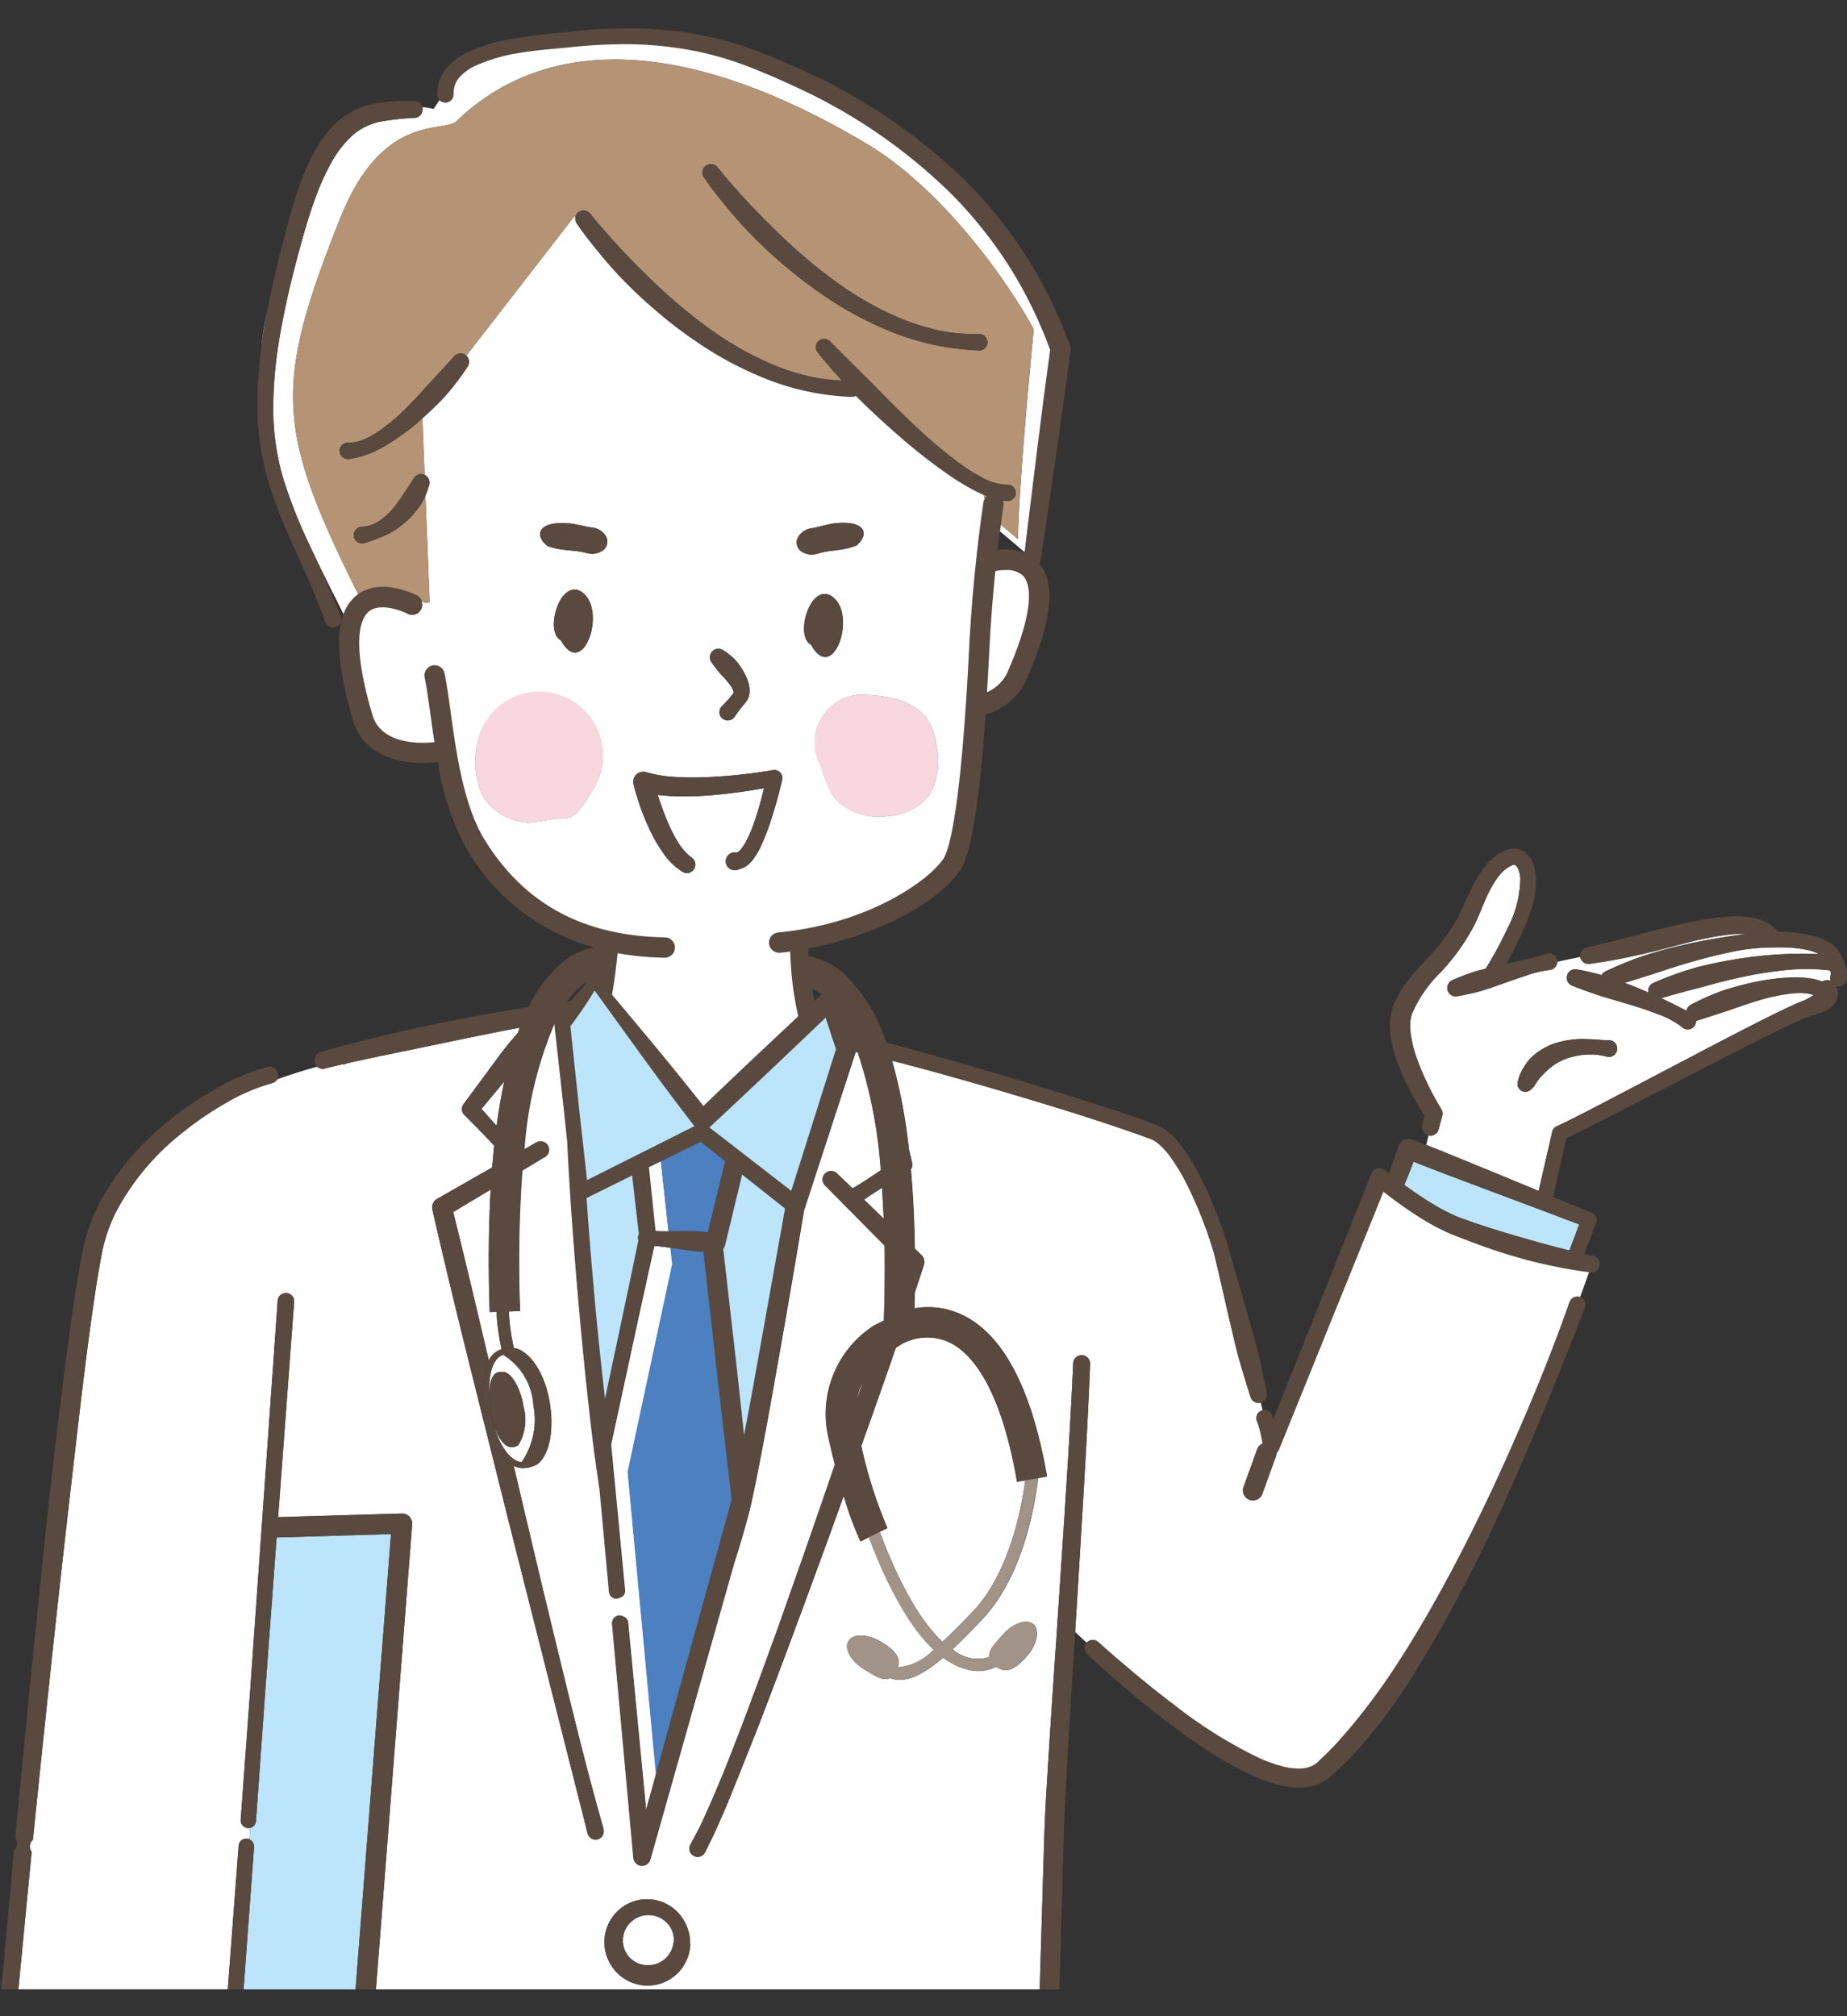 <svg xmlns="http://www.w3.org/2000/svg" xmlns:xlink="http://www.w3.org/1999/xlink" width="131" height="143" viewBox="0 0 131 143">
  <rect x="0" y="0" width="131" height="143" fill="#333333" stroke="none"/>
  <defs>
    <clipPath id="clip-path">
      <rect id="長方形_1243" data-name="長方形 1243" width="130.909" height="139.114" fill="none"/>
    </clipPath>
    <clipPath id="clip-path-3">
      <rect id="長方形_1240" data-name="長方形 1240" width="9.03" height="9.273" fill="none"/>
    </clipPath>
    <clipPath id="clip-path-4">
      <rect id="長方形_1241" data-name="長方形 1241" width="8.699" height="8.626" fill="none"/>
    </clipPath>
  </defs>
  <g id="img_doctor_1" transform="translate(0.092 2)">
    <rect id="長方形_1283" data-name="長方形 1283" width="131" height="143" transform="translate(-0.092 -2)" fill="none"/>
    <g id="グループ_555" data-name="グループ 555" transform="translate(0 0)" clip-path="url(#clip-path)">
      <g id="グループ_554" data-name="グループ 554">
        <g id="グループ_553" data-name="グループ 553" clip-path="url(#clip-path)">
          <path id="パス_3632" data-name="パス 3632" d="M18.042,212.076a30.861,30.861,0,0,0-3.292.3,32.932,32.932,0,0,0-3.234.646A23.308,23.308,0,0,0,8.4,214.142a.6.6,0,0,0-.342.667c-.311-.136-.623-.268-.936-.393-.245-.1-.492-.194-.739-.289.636-.2,1.277-.4,1.912-.594.941-.317,1.884-.629,2.838-.9s1.915-.518,2.885-.715a14.105,14.105,0,0,1,2.931-.3h.01a.559.559,0,0,0,.1-.008c.349-.01.72,0,1.076.02a7.64,7.64,0,0,1,1.171.162,3.881,3.881,0,0,1,.867.292c-.714-.022-1.426-.037-2.137-.007" transform="translate(108.761 -146.412)" fill="#fff"/>
          <path id="パス_3633" data-name="パス 3633" d="M20.366,199.641l.01,0c.556-.081,1.13-.166,1.7-.275s1.136-.219,1.7-.347c1.126-.24,2.225-.546,3.318-.828a22.09,22.09,0,0,1,3.252-.637,5.877,5.877,0,0,1,1.133-.014c-.391.045-.782.092-1.171.15-1.013.154-2.023.332-3.02.557s-1.987.483-2.961.787a26.484,26.484,0,0,0-2.848,1.154.6.6,0,0,0-.268.256c-.579-.157-1.16-.3-1.758-.4a.6.6,0,0,0-.322,1.152l.007,0c.655.255,1.326.5,1.995.721l2.031.6c.675.2,1.343.424,1.993.675a6.091,6.091,0,0,1,1.782.954.586.586,0,0,0,.972-.464.622.622,0,0,0,.1-.023l.016-.005,2.24-.727c.739-.262,1.48-.519,2.227-.735a12.559,12.559,0,0,1,2.252-.457,4.435,4.435,0,0,1,1.09.013,2.481,2.481,0,0,1,.431.107,4.771,4.771,0,0,1-.49.29l-.142.072-.171.069-.346.139c-.864.384-1.68.792-2.5,1.2-1.638.827-3.26,1.675-4.88,2.525L22.879,208.7c-1.617.839-3.243,1.715-4.86,2.478l-.007,0a.544.544,0,0,0-.3.368q-.48,2.105-.968,4.209l-2.606-1.078-3.189-1.309q-1.082-.447-2.173-.872l.16-.665.015,0a.6.6,0,0,0,.7-.43l.262-.978a.586.586,0,0,0-.063-.452l-.022-.037a19.782,19.782,0,0,1-1.657-3.4,8.691,8.691,0,0,1-.474-1.756,2.973,2.973,0,0,1-.05-.427l-.018-.211c0-.069.006-.133.007-.2a1.626,1.626,0,0,1,.038-.384,1.852,1.852,0,0,1,.094-.37,9.27,9.27,0,0,1,2.066-2.973,14.976,14.976,0,0,0,2.366-3.338c.156-.305.291-.64.421-.942s.244-.594.374-.881a8.138,8.138,0,0,1,.892-1.585,2.809,2.809,0,0,1,.575-.571,2.053,2.053,0,0,1,.336-.2.619.619,0,0,1,.213-.071.2.2,0,0,1,.106.038.6.6,0,0,1,.148.2,2.039,2.039,0,0,1,.182.73,7.72,7.72,0,0,1-.895,3.513A26.822,26.822,0,0,1,12.991,200c-.245.061-.49.123-.733.191a16.809,16.809,0,0,0-1.6.611A.6.6,0,0,0,11,201.95h0c.563-.1,1.12-.224,1.669-.37.189-.059.376-.123.564-.186a.589.589,0,0,0,.236-.078c.272-.094.543-.19.814-.285.537-.187,1.073-.378,1.612-.552a7.236,7.236,0,0,1,1.62-.385h.006a.588.588,0,0,0,.545-.583q.757-.168,1.629-.344c0,.006,0,.012,0,.018a.6.6,0,0,0,.667.457M18,205.261a4.549,4.549,0,0,0-1.725.99c-.061.059-.121.119-.179.181l-.157.2a3.949,3.949,0,0,0-.284.421,3.779,3.779,0,0,0-.225.457,2.266,2.266,0,0,0-.09.243c-.013.042-.026.082-.038.129l-.038.151a.56.56,0,0,0,.933.54l.218-.211c.015-.015.046-.079.076-.122s.058-.1.093-.147c.063-.1.136-.194.207-.287a4.45,4.45,0,0,1,.487-.512,4.063,4.063,0,0,1,1.177-.812l.348-.139c.119-.042.245-.067.367-.1a5.17,5.17,0,0,1,.768-.137c.263-.026.532-.017.8-.017a5.99,5.99,0,0,1,.8.138l.039.011a.593.593,0,0,0,.309-1.145.6.6,0,0,0-.167-.021,7.629,7.629,0,0,1-.911-.053c-.307,0-.612-.026-.922-.03a6.589,6.589,0,0,0-1.884.277" transform="translate(92.289 -133.286)" fill="#fff"/>
          <path id="パス_3634" data-name="パス 3634" d="M12.957,217.2a14.861,14.861,0,0,0-2.5.309,20.705,20.705,0,0,0-2.389.632,17.292,17.292,0,0,0-2.255,1,.6.6,0,0,0-.306.429c-.559-.3-1.094-.564-1.64-.822-.053-.025-.106-.048-.159-.072.954-.289,1.948-.552,2.926-.8,1.019-.286,2.044-.551,3.08-.761a26.818,26.818,0,0,1,3.131-.462,13.585,13.585,0,0,1,2.843.051.858.858,0,0,1,.03.095.6.6,0,0,1,0,.279.579.579,0,0,0,.024.38.6.6,0,0,0-.608.038,4.261,4.261,0,0,0-.872-.222,7.508,7.508,0,0,0-1.312-.069" transform="translate(114.017 -149.866)" fill="#fff"/>
          <path id="パス_3635" data-name="パス 3635" d="M58.448,232.753a7.643,7.643,0,0,0,.911.053.62.62,0,0,1,.168.021.593.593,0,0,1-.31,1.145l-.04-.011a5.969,5.969,0,0,0-.8-.138c-.266,0-.536-.009-.8.017a5.157,5.157,0,0,0-.767.137c-.123.036-.249.061-.368.1l-.348.139a4.067,4.067,0,0,0-1.177.812,4.506,4.506,0,0,0-.487.512c-.071.094-.144.189-.206.287-.035.049-.064.1-.093.147s-.061.108-.076.122l-.218.211a.56.56,0,0,1-.933-.54l.038-.151c.011-.047.025-.087.038-.129a2.267,2.267,0,0,1,.09-.243,3.736,3.736,0,0,1,.225-.457,3.989,3.989,0,0,1,.284-.421l.157-.2c.058-.062.118-.122.179-.181a4.552,4.552,0,0,1,1.726-.99,6.586,6.586,0,0,1,1.883-.277c.31,0,.615.025.922.03" transform="translate(54.649 -161.024)" fill="#59493e"/>
          <path id="パス_3636" data-name="パス 3636" d="M78.029,197.5h-.006a7.254,7.254,0,0,0-1.62.385c-.539.174-1.075.365-1.611.552-.271.1-.543.192-.815.285a.585.585,0,0,1-.236.078c-.188.063-.375.127-.564.186-.549.147-1.105.274-1.668.37h0a.6.6,0,0,1-.346-1.145,16.8,16.8,0,0,1,1.6-.611c.243-.068.488-.131.733-.192a26.869,26.869,0,0,0,1.566-2.892,7.726,7.726,0,0,0,.895-3.513,2.045,2.045,0,0,0-.182-.73.607.607,0,0,0-.148-.2.2.2,0,0,0-.106-.038.62.62,0,0,0-.213.071,2.07,2.07,0,0,0-.336.2,2.811,2.811,0,0,0-.575.571,8.135,8.135,0,0,0-.892,1.585c-.13.288-.254.584-.374.882s-.265.636-.421.942a14.983,14.983,0,0,1-2.366,3.338,9.279,9.279,0,0,0-2.066,2.973,1.872,1.872,0,0,0-.094.37,1.626,1.626,0,0,0-.038.384c0,.067-.01.132-.007.2l.018.211a2.966,2.966,0,0,0,.051.427,8.71,8.71,0,0,0,.475,1.757,19.824,19.824,0,0,0,1.657,3.4l.022.037a.582.582,0,0,1,.063.452l-.262.978a.6.6,0,0,1-.7.43l-.015,0a.6.6,0,0,1-.446-.706l.154-.721c-.326-.5-.617-1-.9-1.527a17.266,17.266,0,0,1-.867-1.847,10.063,10.063,0,0,1-.595-2.02,3.979,3.979,0,0,1-.067-.548l-.022-.279c0-.095,0-.194.007-.291a2.853,2.853,0,0,1,.059-.591,3.347,3.347,0,0,1,.148-.581,6.563,6.563,0,0,1,1.076-1.9c.433-.554.894-1.04,1.332-1.52a13.937,13.937,0,0,0,2.237-3.008c.148-.275.264-.547.4-.844s.269-.613.416-.919a9.251,9.251,0,0,1,1.082-1.805,3.986,3.986,0,0,1,.837-.786,3.25,3.25,0,0,1,.513-.292,2.063,2.063,0,0,1,.327-.121,1.623,1.623,0,0,1,.4-.051,1.359,1.359,0,0,1,.8.3,1.727,1.727,0,0,1,.445.577,3.128,3.128,0,0,1,.282,1.167,6.43,6.43,0,0,1-.289,2.129,14.79,14.79,0,0,1-.74,1.9c-.327.718-.681,1.412-1.051,2.1l1.116-.253a16.226,16.226,0,0,0,1.692-.454.605.605,0,0,1,.148-.03.589.589,0,0,1,.63.546c0,.016,0,.031,0,.047a.588.588,0,0,1-.545.583" transform="translate(31.782 -130.698)" fill="#59493e"/>
          <path id="パス_3637" data-name="パス 3637" d="M67.228,265.506c-.322-.106-.644-.213-.963-.328s-.648-.223-.932-.348a14.171,14.171,0,0,1-1.739-.914c-.655-.4-1.3-.84-1.925-1.3l.133-.331.526-1.318q1.272.512,2.555.992l3.226,1.216,3.229,1.208,2.726,1.031c-.183.5-.365,1-.558,1.5-.044.117-.091.234-.136.351-.751-.182-1.5-.382-2.246-.591-1.3-.368-2.607-.742-3.9-1.166" transform="translate(37.846 -180.566)" fill="#bce4fa"/>
          <path id="パス_3638" data-name="パス 3638" d="M20.552,228.9a39.538,39.538,0,0,1-3.98-1.25c-.327-.119-.653-.238-.976-.366s-.643-.246-.989-.394a15.325,15.325,0,0,1-1.9-1.011,29.277,29.277,0,0,1-2.73-1.927L2.568,242.229l-.013.032a.581.581,0,0,1-.161.22.718.718,0,0,1-.04.229L1.4,245.356a.72.72,0,0,1-.677.475.712.712,0,0,1-.245-.043.719.719,0,0,1-.432-.921L1,242.221a.716.716,0,0,1,.388-.413c-.039-.21-.079-.42-.128-.627a5.36,5.36,0,0,0-.275-.946l0,0a.6.6,0,0,1-.04-.167.59.59,0,0,1,.447-.626.575.575,0,0,1,.087-.017.591.591,0,0,1,.643.534c.005.056.018.11.026.166l6.971-17.44a.649.649,0,0,1,.1-.169.638.638,0,0,1,.9-.087l.009.008c.081.067.165.131.247.2l.692-1.978.005-.014a.694.694,0,0,1,.893-.406l.025.01c.345.129.688.265,1.031.4q1.09.426,2.173.872l3.189,1.309,2.606,1.078q.488-2.1.968-4.209a.544.544,0,0,1,.3-.368l.007,0c1.617-.764,3.243-1.639,4.859-2.478l4.858-2.547c1.621-.85,3.241-1.7,4.88-2.525.822-.413,1.638-.821,2.5-1.2l.345-.139.171-.069.142-.071a4.735,4.735,0,0,0,.49-.29,2.466,2.466,0,0,0-.431-.107,4.435,4.435,0,0,0-1.09-.013,12.57,12.57,0,0,0-2.252.457c-.747.216-1.488.473-2.227.735l-2.24.727-.016.005a.612.612,0,0,1-.1.023.586.586,0,0,1-.972.464,6.092,6.092,0,0,0-1.782-.954c-.65-.251-1.318-.471-1.993-.675l-2.031-.6c-.668-.225-1.339-.466-1.995-.721l-.007,0a.6.6,0,0,1,.321-1.152c.6.1,1.18.245,1.759.4a.594.594,0,0,1,.268-.255,26.464,26.464,0,0,1,2.847-1.155c.975-.3,1.967-.555,2.962-.787s2.007-.4,3.02-.557c.389-.058.78-.105,1.171-.15a5.87,5.87,0,0,0-1.133.014,22.134,22.134,0,0,0-3.252.637c-1.093.283-2.192.588-3.318.828-.561.128-1.128.241-1.7.347s-1.146.194-1.7.275l-.01,0a.6.6,0,0,1-.666-.457c0-.007,0-.013,0-.019a.6.6,0,0,1,.449-.7l1.657-.386c.546-.134,1.091-.28,1.639-.424,1.092-.3,2.2-.581,3.327-.828a22.387,22.387,0,0,1,3.484-.558,6.387,6.387,0,0,1,1.889.136,3.08,3.08,0,0,1,.966.405,2.6,2.6,0,0,1,.589.525c.342.006.674.023,1.013.057a10.607,10.607,0,0,1,1.322.213,4.519,4.519,0,0,1,1.333.519,2.2,2.2,0,0,1,.624.546,1.681,1.681,0,0,1,.258.5.584.584,0,0,1,.166.417h0a2.675,2.675,0,0,1,.125.331,1.771,1.771,0,0,1,.063.79l-.005.035a.562.562,0,0,1-.014.066.587.587,0,0,1-.724.405c-.017,0-.033-.013-.049-.019a.868.868,0,0,1,.089.172,1.08,1.08,0,0,1,.067.431,1.271,1.271,0,0,1-.253.683,1.864,1.864,0,0,1-.777.555,4.512,4.512,0,0,1-.74.244l-.181.043c-.052.018-.1.038-.148.057l-.291.115c-.81.353-1.633.755-2.447,1.157-1.632.809-3.257,1.644-4.881,2.481L27.615,217.8c-1.55.8-3.075,1.6-4.669,2.378q-.468,2.073-.928,4.146l2.736,1.12.009,0a.545.545,0,0,1,.3.7c-.252.669-.515,1.333-.757,2.005-.027.072-.052.145-.079.217.2.044.408.09.61.13l.019,0a.6.6,0,0,1-.182,1.182c-.041,0-.079-.012-.119-.016-.675-.077-1.316-.187-1.966-.311-.685-.13-1.365-.282-2.041-.448m19.469-22.1a7.67,7.67,0,0,0-1.171-.162c-.356-.024-.727-.03-1.076-.02a.586.586,0,0,1-.1.008h-.01a14.148,14.148,0,0,0-2.931.3c-.97.2-1.932.438-2.885.715s-1.9.585-2.838.9c-.636.2-1.276.394-1.912.594.247.095.494.189.739.289.314.125.625.258.936.393a.6.6,0,0,1,.343-.667,23.237,23.237,0,0,1,3.113-1.124c1.064-.275,2.146-.479,3.234-.646a30.923,30.923,0,0,1,3.292-.3c.711-.031,1.423-.015,2.137.007a3.875,3.875,0,0,0-.867-.292m1.691,2.207a.579.579,0,0,1-.024-.38.605.605,0,0,0,0-.279.86.86,0,0,0-.03-.095,13.606,13.606,0,0,0-2.843-.051,26.887,26.887,0,0,0-3.131.462c-1.036.21-2.062.474-3.08.76-.978.252-1.973.515-2.927.8.053.024.106.047.159.072.546.258,1.08.523,1.64.822a.6.6,0,0,1,.306-.429,17.293,17.293,0,0,1,2.255-1,20.705,20.705,0,0,1,2.389-.632,14.863,14.863,0,0,1,2.5-.309,7.477,7.477,0,0,1,1.312.069,4.265,4.265,0,0,1,.872.222.6.6,0,0,1,.608-.038M23.3,227.766c.193-.5.375-1,.558-1.5l-2.726-1.031L17.9,224.027l-3.225-1.216q-1.284-.48-2.556-.992l-.525,1.318-.134.331c.627.461,1.271.9,1.925,1.3a14.155,14.155,0,0,0,1.739.914c.284.124.612.235.932.348s.641.222.963.328c1.289.424,2.593.8,3.9,1.166.742.21,1.495.409,2.246.592.045-.117.091-.234.136-.351" transform="translate(88.053 -141.42)" fill="#59493e"/>
          <path id="パス_3639" data-name="パス 3639" d="M61.2,316.518c1.768,1.582,3.588,3.106,5.472,4.53a32.7,32.7,0,0,0,5.934,3.7,10.426,10.426,0,0,0,1.579.568,4.338,4.338,0,0,0,1.527.162,1.99,1.99,0,0,0,.636-.171,1.871,1.871,0,0,0,.551-.417c.426-.384.827-.8,1.225-1.22a44.414,44.414,0,0,0,4.255-5.586c1.29-1.976,2.477-4.029,3.6-6.118s2.18-4.219,3.193-6.37c2-4.315,3.862-8.7,5.439-13.195l.007-.02a.584.584,0,0,1,.746-.335l.012,0a.584.584,0,0,1,.331.757c-1.744,4.458-3.5,8.911-5.476,13.275a103.346,103.346,0,0,1-6.679,12.757,37.994,37.994,0,0,1-4.393,5.8c-.431.438-.866.874-1.334,1.281a3.3,3.3,0,0,1-.889.631,3.374,3.374,0,0,1-1.085.287,5.667,5.667,0,0,1-2.013-.215,11.757,11.757,0,0,1-1.781-.656,24.86,24.86,0,0,1-3.2-1.8c-1.017-.665-2-1.373-2.954-2.107-1.914-1.468-3.733-3.039-5.5-4.662a.6.6,0,0,1-.041-.841l0,0a.6.6,0,0,1,.841-.042" transform="translate(16.615 -202.05)" fill="#59493e"/>
          <path id="パス_3640" data-name="パス 3640" d="M60.334,287.822a.621.621,0,0,1,.087-.855q.767-7.523,1.577-15.041c.539-5.012,1.119-10.018,1.7-15.022.3-2.5.6-5,.955-7.486.179-1.241.366-2.485.593-3.7a12.146,12.146,0,0,1,.431-1.75,11.646,11.646,0,0,1,.694-1.648,17.672,17.672,0,0,1,4.676-5.527,22.883,22.883,0,0,1,3.035-2.075,13.7,13.7,0,0,1,3.3-1.421l.022-.006a.6.6,0,0,0,.364-.268c1.067-.384,2.029-.673,2.8-.883a.6.6,0,0,0,.532.129l.026-.007c.442-.109.894-.215,1.349-.319l-.007.054c.089-.041.184-.08.284-.116.791-.178,1.592-.35,2.386-.516l4.057-.84c1.915-.4,3.832-.8,5.752-1.157-.046.119-.091.242-.136.367l-.239.28c-.429.5-.845,1.02-1.234,1.557l-2.36,3.2-.02.027a.577.577,0,0,0,.054.749c.522.527,1.048,1.05,1.559,1.587.191.2.378.4.565.6-.053.5-.1,1.013-.146,1.548l-.372.211-3.537,2.02a.684.684,0,0,0-.328.744l0,.015c.843,3.7,1.74,7.392,2.656,11.077L94.172,264.4l5.59,22.1a.585.585,0,0,0,1.133-.287.14.14,0,0,0,0-.015l0-.007c-1.042-3.639-1.954-7.327-2.852-11.013s-1.787-7.378-2.657-11.073l-.864-3.669a1.456,1.456,0,0,0,.666.17,1.3,1.3,0,0,0,.207-.016,1.986,1.986,0,0,0,.8-.259.208.208,0,0,0,.042-.021c.828-.683,1.161-2.384.847-4.334-.32-1.99-1.318-3.583-2.427-3.873a.179.179,0,0,0-.064-.007h0c-.018,0-.035-.006-.055-.007a14.717,14.717,0,0,1-.359-2.593l.8-.026a89.965,89.965,0,0,1,.161-9.967l1.645-.991a.6.6,0,0,0-.6-1.033l-.9.511a27.621,27.621,0,0,1,2.154-8.963.575.575,0,0,0,0,.134l.664,5.965.241,2.286q.066,1.346.147,2.691c.19,3.17.438,6.334.722,9.5s.608,6.32.993,9.473q.212,1.57.442,3.137l.657,7.166a.558.558,0,0,0,.444.495c.5-.056.7-.31.671-.6v0l-.988-10.334,1.573-7.282q.736-3.406,1.492-6.809c.241.01.481.038.721.07l.439.064.127,1.163-3.159,14.73,2.007,21.434-.711,2.574-1.281-13.323c-.025-.262-.229-.464-.644-.5a.563.563,0,0,0-.48.607l1.512,16.6a.606.606,0,0,0,1.186.111v0l5.955-21.049c.311-.958.6-1.923.867-2.9.3-1.042.507-2.1.718-3.135.417-2.085.8-4.168,1.17-6.252q1.119-6.252,2.16-12.509l.039-.234a.616.616,0,0,0,.041-.1l0-.008,3.616-11.094c0-.013.006-.027.01-.041a.578.578,0,0,0,.153.088,33.971,33.971,0,0,1,1.625,8.335c-.154.1-.307.21-.462.312-.506.338-1.016.671-1.545.974l-1.131-1.088a.6.6,0,0,0-.841.852l2.939,2.978,1.311,1.32c.026,1.617.013,3.373-.051,5.287h.014l0,.013-.7.355a7.457,7.457,0,0,0-3.27,7.862c.16.729.32,1.394.478,2.012q-1.092,3.188-2.2,6.369l-1.843,5.225c-.631,1.735-1.257,3.472-1.907,5.2q-.479,1.3-.979,2.588c-.335.859-.651,1.726-1.014,2.571s-.7,1.7-1.082,2.534c-.191.414-.365.844-.571,1.244l-.627,1.186-.029.055a.584.584,0,0,0,1.033.546l.007-.015.632-1.284c.2-.428.378-.856.568-1.283.383-.853.72-1.716,1.068-2.576l1.03-2.583q.515-1.291,1.006-2.589c1.325-3.457,2.6-6.929,3.876-10.4q.836-2.282,1.655-4.569a24.037,24.037,0,0,0,1.191,3.235l.6-.3c1.006,2.67,2.579,6.079,4.582,7.975a3.924,3.924,0,0,1-2.533,1.25c.242-.751-.33-1.286-1.2-1.81-.947-.57-1.979-.594-2.305-.053s.178,1.442,1.125,2.013c.7.423,1.32.876,1.824.613a1.978,1.978,0,0,0,.284.086c1.026.215,2.17-.412,3.478-1.531.115.084.23.164.347.237a4.671,4.671,0,0,0,1.51.64,2.853,2.853,0,0,0,1.917-.23c.771.564,1.447.071,2.172-.759s.931-1.845.455-2.26-1.451-.078-2.178.755c-.5.572-1.012,1.067-.951,1.567a2.672,2.672,0,0,1-2.469-.439c-.048-.03-.1-.067-.144-.1.653-.609,1.344-1.316,2.082-2.089,2.826-2.961,3.728-7.792,4-10.06l.634-.11c-1.1-6.326-3.17-10.206-6.154-11.532a5.619,5.619,0,0,0-3.246-.4c.01-.372.017-.747.022-1.125.216-.648.432-1.3.644-1.945l0-.014a.686.686,0,0,0-.175-.7l-.47-.454c-.028-1.87-.113-3.767-.277-5.619a.572.572,0,0,0,.091-.454l-.009-.036-.227-.95a38.034,38.034,0,0,0-1.19-6.266l.209.052q1.27.325,2.538.672,2.534.7,5.058,1.439c3.359,1,6.725,2.015,10.005,3.192.2.074.423.151.6.222a1.976,1.976,0,0,1,.436.263,4.985,4.985,0,0,1,.81.855,13.86,13.86,0,0,1,1.307,2.163,29.567,29.567,0,0,1,1.871,4.808c.421,1.684.785,3.417,1.193,5.119.2.855.393,1.71.635,2.554s.5,1.684.767,2.52l0,.009a.6.6,0,0,0,.714.393l.129.517a.59.59,0,0,0-.406.794l0,0a5.333,5.333,0,0,1,.275.946c.049.208.089.417.128.627a.717.717,0,0,0-.389.413l-.957,2.645a.72.72,0,1,0,1.353.49l.957-2.646a.707.707,0,0,0,.039-.229.579.579,0,0,0,.161-.22l.013-.032L156.208,241a29.383,29.383,0,0,0,2.731,1.927,15.409,15.409,0,0,0,1.9,1.011c.346.149.665.268.989.394s.649.247.976.366a39.353,39.353,0,0,0,3.98,1.25c.676.166,1.356.318,2.041.448.65.124,1.291.234,1.966.311-.141.4-.355,1-.634,1.762a.584.584,0,0,0-.746.335l-.008.02c-1.577,4.491-3.443,8.879-5.439,13.195-1.013,2.151-2.067,4.282-3.193,6.37s-2.31,4.142-3.6,6.119a44.432,44.432,0,0,1-4.255,5.586c-.4.42-.8.836-1.225,1.22a1.866,1.866,0,0,1-.551.417,2,2,0,0,1-.637.171,4.349,4.349,0,0,1-1.527-.162,10.459,10.459,0,0,1-1.579-.568,32.7,32.7,0,0,1-5.934-3.7c-1.884-1.425-3.7-2.948-5.472-4.53a.6.6,0,0,0-.841.042c-.294-.27-.565-.522-.809-.751q.121-1.945.239-3.891c.3-5.036.624-10.066.823-15.121a.6.6,0,0,0-1.2-.051v0c-.226,5.022-.575,10.056-.9,15.085s-.689,10.06-.989,15.1c-.075,1.257-.141,2.53-.176,3.8l-.113,3.779-.2,6.646H84.75L87.318,264.6a.72.72,0,0,0-.2-.552.706.706,0,0,0-.542-.223l-8.764.26,1.131-15.272a.584.584,0,0,0-1.166-.086v.015l-1.3,18.409-.649,9.2-.674,9.2v0a.545.545,0,0,0,.5.583.535.535,0,0,0,.18-.019l-.067.816a.541.541,0,0,0-.756.461q-.385,5.092-.768,10.184H59.388l.945-9.758Zm41.37,8.414a3.084,3.084,0,0,0,2.141,1.072,3.037,3.037,0,0,0,3.2-2.959h-.014a3.176,3.176,0,0,0-.789-2.141,3.015,3.015,0,0,0-4.218-.3,3.053,3.053,0,0,0-1.058,2.079,3.091,3.091,0,0,0,.739,2.248" transform="translate(-58.178 -158.471)" fill="#fff"/>
          <path id="パス_3641" data-name="パス 3641" d="M361.942,294.631v0a.624.624,0,0,0,.081-.857q.716-7.531,1.476-15.06c.516-5.018,1.021-10.038,1.645-15.048.308-2.506.623-5.011.99-7.516.187-1.253.374-2.5.631-3.765a13.913,13.913,0,0,1,.494-1.914,12.928,12.928,0,0,1,.788-1.827,18.938,18.938,0,0,1,5.066-5.9,24.091,24.091,0,0,1,3.221-2.162,14.768,14.768,0,0,1,3.642-1.516.6.6,0,0,1,.287,1.161l-.022.006a13.7,13.7,0,0,0-3.3,1.42,22.855,22.855,0,0,0-3.035,2.076,17.668,17.668,0,0,0-4.675,5.527,11.613,11.613,0,0,0-.694,1.648,12.128,12.128,0,0,0-.431,1.75c-.227,1.213-.414,2.457-.593,3.7-.354,2.486-.659,4.986-.955,7.486-.577,5-1.158,10.01-1.7,15.021s-1.066,10.025-1.577,15.041a.622.622,0,0,0-.087.855v0l-.945,9.758h-1.21Z" transform="translate(-361.04 -165.397)" fill="#59493e"/>
          <path id="パス_3642" data-name="パス 3642" d="M221.773,267.819c.417-.292.847-.566,1.278-.836q.073,1.038.117,2.18l-.339-.327Z" transform="translate(-160.585 -184.729)" fill="#fff"/>
          <path id="パス_3643" data-name="パス 3643" d="M194.917,323.009c-1.912-1.764-3.46-5.155-4.448-7.792l.544-.268a32.232,32.232,0,0,1-1.854-5.822c.277-.78.556-1.559.832-2.34q.818-2.311,1.621-4.626l.4-.255a3.745,3.745,0,0,1,3.308-.169c1.565.71,3.683,3.009,4.885,9.927l.588-.1c-.308,2.264-1.212,6.67-3.734,9.312-.795.833-1.507,1.549-2.146,2.135" transform="translate(-128.165 -208.559)" fill="#fff"/>
          <path id="パス_3644" data-name="パス 3644" d="M312.26,279.522c-.822-3.516-1.655-7.029-2.526-10.532l2.658-1.591c-.145,2.516-.18,5.392-.07,8.694l.486-.016a15.882,15.882,0,0,0,.358,2.644,1.462,1.462,0,0,0-.905.8" transform="translate(-277.681 -185.017)" fill="#fff"/>
          <path id="パス_3645" data-name="パス 3645" d="M226.979,311.653l-.432,1.274a4.813,4.813,0,0,1,.432-1.274" transform="translate(-165.866 -215.637)" fill="#fff"/>
          <path id="パス_3646" data-name="パス 3646" d="M271.956,434.426a1.836,1.836,0,0,1,1.3.607,1.7,1.7,0,0,1,.424,1.36h-.014a1.8,1.8,0,0,1-1.919,1.587,1.744,1.744,0,0,1-1.666-1.8,1.8,1.8,0,0,1,.56-1.255,1.827,1.827,0,0,1,1.317-.5" transform="translate(-225.994 -300.585)" fill="#fff"/>
          <path id="パス_3647" data-name="パス 3647" d="M309.125,244.446l1.613-1.945c-.2.951-.387,1.994-.541,3.142-.362-.394-.717-.795-1.072-1.2" transform="translate(-275.066 -167.79)" fill="#fff"/>
          <path id="パス_3648" data-name="パス 3648" d="M199.949,97.106l0-.009c-.272-.836-.524-1.678-.768-2.52s-.437-1.7-.634-2.554c-.408-1.7-.772-3.435-1.193-5.119A29.541,29.541,0,0,0,195.48,82.1a13.836,13.836,0,0,0-1.307-2.162,4.975,4.975,0,0,0-.81-.856,1.988,1.988,0,0,0-.436-.263c-.174-.071-.4-.148-.6-.222-3.28-1.177-6.646-2.2-10.006-3.192q-2.522-.744-5.058-1.439-1.267-.347-2.538-.672l-.208-.052a38,38,0,0,1,1.189,6.266l.227.95.009.036a.571.571,0,0,1-.091.454c.163,1.852.248,3.749.276,5.619l.47.455a.686.686,0,0,1,.175.7l0,.014c-.211.65-.427,1.3-.643,1.945-.006.378-.013.754-.022,1.125a5.621,5.621,0,0,1,3.246.4c2.984,1.326,5.054,5.205,6.154,11.532l-.634.11-.891.155-.588.1c-1.2-6.918-3.32-9.217-4.885-9.927a3.745,3.745,0,0,0-3.309.169l-.4.254q-.8,2.317-1.621,4.627c-.276.78-.555,1.56-.832,2.34a32.258,32.258,0,0,0,1.854,5.822l-.544.268-.78.384-.6.3a24.176,24.176,0,0,1-1.191-3.236q-.821,2.287-1.655,4.569c-1.274,3.473-2.551,6.944-3.876,10.4q-.491,1.3-1.006,2.589l-1.03,2.582c-.348.86-.685,1.723-1.068,2.576-.19.428-.364.855-.568,1.283l-.631,1.284-.008.015a.584.584,0,1,1-1.033-.546l.029-.055.627-1.186c.205-.4.379-.83.57-1.244.384-.829.728-1.685,1.082-2.534s.679-1.712,1.014-2.571.66-1.722.979-2.588c.65-1.727,1.276-3.464,1.907-5.2l1.842-5.225q1.111-3.181,2.2-6.37c-.158-.617-.319-1.283-.479-2.011a7.457,7.457,0,0,1,3.27-7.862l.7-.354,0-.013h-.015c.063-1.914.077-3.67.051-5.287l-1.31-1.32-2.939-2.978a.6.6,0,0,1,.841-.852l1.131,1.088c.529-.3,1.039-.636,1.545-.974.155-.1.308-.208.462-.312a33.991,33.991,0,0,0-1.625-8.335.571.571,0,0,1-.153-.088c0,.014-.005.027-.01.041l-3.616,11.094,0,.008a.617.617,0,0,1-.042.1l-.039.234q-1.045,6.265-2.16,12.509c-.374,2.085-.753,4.168-1.17,6.252-.211,1.039-.422,2.093-.718,3.135-.263.974-.557,1.938-.868,2.9L157.358,129.9v0a.606.606,0,0,1-1.186-.112l-1.512-16.6a.563.563,0,0,1,.48-.607c.415.038.619.239.644.5l1.281,13.323.711-2.574,5.375-19.452L162.1,95.365l-.959-8.585c-.132,0-.265,0-.4,0-.4-.036-.8-.1-1.194-.156l-.754-.111-.439-.064c-.24-.031-.48-.059-.721-.069q-.758,3.4-1.491,6.809l-1.573,7.282.988,10.334v0c.026.287-.173.541-.671.6a.558.558,0,0,1-.444-.495l-.657-7.166q-.226-1.568-.442-3.137c-.385-3.154-.709-6.312-.993-9.473s-.531-6.325-.722-9.495q-.082-1.344-.147-2.691l-.241-2.287-.663-5.965a.546.546,0,0,1,0-.134,27.616,27.616,0,0,0-2.154,8.963l.9-.511a.6.6,0,0,1,.6,1.033l-1.645.991A89.958,89.958,0,0,0,148.133,91l-.8.026a14.721,14.721,0,0,0,.359,2.593,3.815,3.815,0,0,0-.675.039l-.035,0a.211.211,0,0,0-.079.021c-.025.005-.049.012-.073.018a15.947,15.947,0,0,1-.358-2.644l-.486.016c-.109-3.3-.074-6.177.07-8.694L143.4,83.973c.872,3.5,1.7,7.016,2.527,10.532a6.418,6.418,0,0,0-.254,3.74c.3,1.846,1.092,3.255,2.012,3.725l.864,3.669q1.3,5.542,2.657,11.073c.9,3.686,1.811,7.374,2.852,11.013l0,.007,0,.015a.585.585,0,1,1-1.133.287l-5.59-22.1-2.754-11.053c-.916-3.685-1.814-7.374-2.656-11.078l0-.014a.685.685,0,0,1,.328-.745l3.537-2.02.372-.211c.043-.536.092-1.049.146-1.549-.187-.2-.375-.4-.565-.6-.51-.538-1.037-1.06-1.559-1.587a.577.577,0,0,1-.054-.749l.02-.027,2.36-3.2c.389-.536.8-1.051,1.233-1.556l.239-.28c.045-.124.09-.247.136-.367-1.92.361-3.837.759-5.752,1.158l-4.057.839c-.794.166-1.595.338-2.386.516l-.278.063c-.455.1-.907.209-1.349.319l-.026.006a.6.6,0,0,1-.32-1.152c1.369-.426,2.7-.74,4.059-1.078s2.7-.641,4.065-.921q3.325-.684,6.685-1.22a9.7,9.7,0,0,1,2.1-2.919,5.1,5.1,0,0,1,2.5-1.313,15.154,15.154,0,0,1-8.927-6.838,18.441,18.441,0,0,1-2.122-6.307,7.657,7.657,0,0,1-1.053.072c-1.842,0-4.255-.624-4.964-3.016-1.032-3.485-1.258-5.977-.68-7.55a2.99,2.99,0,0,1,.9-1.314c.044-.036.091-.063.137-.1,1.661-1.193,4.074.042,4.179.1a.72.72,0,0,1-.668,1.275c-.464-.244-1.964-.8-2.734-.163-.578.475-1.315,2.06.249,7.343.648,2.19,3.6,2.018,4.4,1.93-.1-.673-.2-1.332-.282-1.959-.142-1.026-.264-1.912-.409-2.617a.72.72,0,1,1,1.409-.291c.155.751.281,1.659.426,2.71.412,2.979.924,6.686,2.44,9.126,2.813,4.528,7,6.778,12.784,6.88a.72.72,0,0,1-.012,1.439h-.013a20.882,20.882,0,0,1-3.355-.32q-.085.826-.194,1.65c-.058.433-.127.864-.2,1.294l2.874,3.439c1.214,1.468,2.422,2.959,3.607,4.457q1.976-1.891,3.963-3.77l2.766-2.6c-.006-.024-.013-.047-.019-.071a23.136,23.136,0,0,1-.53-4.014c-.009-.166-.014-.331-.021-.5-.245.032-.486.061-.723.083-.023,0-.047,0-.069,0a.72.72,0,0,1-.067-1.436c6.192-.59,10.449-3.48,11.678-5.163.449-.615,1.291-3.393,1.875-15.083.275-5.5,1-10.216,1.009-10.263a.724.724,0,0,1,.245-.433c-.078-.031-.154-.063-.23-.1-.2-.089-.4-.183-.593-.28a17.547,17.547,0,0,1-1.868-1.129,38.982,38.982,0,0,1-3.379-2.629c-1.073-.931-2.118-1.89-3.122-2.888l-.095-.1a.58.58,0,0,1-.307.071,20.577,20.577,0,0,1-3-.358,20.328,20.328,0,0,1-2.878-.84,25.129,25.129,0,0,1-5.252-2.795c-.82-.556-1.6-1.164-2.365-1.792s-1.5-1.282-2.2-1.981-1.364-1.425-2-2.177-1.244-1.516-1.812-2.355a.6.6,0,0,1,.962-.71l.01.012a49.343,49.343,0,0,0,3.851,4.207,37.993,37.993,0,0,0,4.307,3.733,23.314,23.314,0,0,0,4.907,2.815,17.008,17.008,0,0,0,2.687.83,13.082,13.082,0,0,0,2.064.24c-.584-.643-1.152-1.3-1.706-1.977a.6.6,0,0,1,.89-.8l.006.006c.973.987,1.971,1.971,2.958,2.951.972,1,1.948,1.991,2.964,2.938a35.094,35.094,0,0,0,3.155,2.683,13.53,13.53,0,0,0,1.711,1.087,3.785,3.785,0,0,0,1.751.508h.025a.6.6,0,0,1,.075,0,.587.587,0,0,1-.1,1.169c-.093-.008-.183-.02-.272-.033a.716.716,0,0,1,.033.341c0,.015-.08.517-.192,1.372-.019.146-.039.3-.061.468-.05.392-.1.839-.16,1.33a4.076,4.076,0,0,1,1.9.205c0-.019,0-.038.007-.057.275-2.36.576-4.716.864-7.075l.472-3.727.475-3.544a31.132,31.132,0,0,0-2.841-5.834,30.687,30.687,0,0,0-4.148-5.213,38.5,38.5,0,0,0-10.994-7.58c-1.007-.477-2.033-.921-3.068-1.333l-.023-.01A23.692,23.692,0,0,0,161.5,1.828c-.442-.111-.888-.2-1.336-.286a25.884,25.884,0,0,0-5.285-.4c-1.118.023-2.239.1-3.358.223-1.153.113-2.262.2-3.363.38a12.224,12.224,0,0,0-3.127.889,3.621,3.621,0,0,0-1.191.851,1.648,1.648,0,0,0-.4,1.182c0,.005,0,.014,0,.019a.585.585,0,0,1-1.169.022v0a2.856,2.856,0,0,1,.173-1.052,2.9,2.9,0,0,1,.548-.9,4.733,4.733,0,0,1,1.568-1.117,13.245,13.245,0,0,1,3.426-.949c1.144-.194,2.306-.295,3.416-.412,1.142-.132,2.293-.226,3.45-.26a26.977,26.977,0,0,1,6.93.638,24.947,24.947,0,0,1,3.342,1.026q1.612.626,3.178,1.355a39.645,39.645,0,0,1,11.415,7.78,31.222,31.222,0,0,1,6.517,9.43q.288.641.55,1.293c.127.318.251.637.369.958a.716.716,0,0,1,.037.336v0l-.5,3.723-.528,3.719c-.364,2.478-.711,4.958-1.091,7.433a.591.591,0,0,1-.106.254c1.2,1.413.9,4.128-.926,8.294a4.507,4.507,0,0,1-2.877,2.426c-.592,8.4-1.332,10.4-1.869,11.138-1.981,2.713-6.639,4.685-10.721,5.46.011.18.022.361.035.54a5.037,5.037,0,0,1,2.6,1.329,11.7,11.7,0,0,1,2.9,4.8l.91.236,2.548.7c1.7.475,3.382.973,5.069,1.472s3.369,1.014,5.047,1.546,3.354,1.069,5.021,1.672c.214.08.4.143.637.237a3.03,3.03,0,0,1,.691.41,6,6,0,0,1,1,1.046,14.844,14.844,0,0,1,1.422,2.335,31.345,31.345,0,0,1,1.962,4.993l1.455,5.08c.242.845.487,1.69.684,2.547s.384,1.717.551,2.581a.6.6,0,0,1-.4.684c-.014,0-.027.005-.041.009a.6.6,0,0,1-.714-.393m-27.92.184.432-1.274a4.823,4.823,0,0,0-.432,1.274M145.407,76.657c.354.4.71.8,1.072,1.2.154-1.149.337-2.191.541-3.142Zm37.31-30.977c2.18-4.973,1.492-6.448,1.1-6.851a1.686,1.686,0,0,0-1.224-.4,4.483,4.483,0,0,0-.73.068c-.162,1.59-.321,3.472-.42,5.46-.056,1.125-.115,2.167-.175,3.137a2.842,2.842,0,0,0,1.454-1.418M163.526,95.205l.5,4.6q.332-1.74.652-3.486l2.256-12.593-3.047-2.41-1.206,4.995a.7.7,0,0,1-.139.275Zm-10.012-4.179q.294,3.1.652,6.191l.906-4.259q.741-3.479,1.461-6.963a.591.591,0,0,1-.015-.342.615.615,0,0,1,.049-.125l-.477-4.145-3.236,1.6q.279,4.025.659,8.044m-1.339-22.8a6.205,6.205,0,0,0-.691.809l.258-.032c.393-.468.792-.926,1.192-1.369a4.109,4.109,0,0,0-.758.591m4.8,4.933-3.536-4.892,0-.006A29.317,29.317,0,0,1,151.71,70.8l.609,5.749.577,5.168,7.618-3.827c-1.207-1.561-2.376-3.133-3.542-4.73m3.975,5.831-2.817,1.391-.847.418.468,4.511c.229.021.459.025.689.028l.232,0,.974-.006c.4,0,.8-.008,1.2.011.2.022.4.05.6.084l1.241-5.056Zm7.923-10.858q.069.434.158.858l.485-.456a3.415,3.415,0,0,0-.643-.4m.944,2.058L166.1,73.714q-2.255,2.139-4.53,4.257l5.808,4.5,3.173-10.049Zm4,12.068c-.431.27-.861.544-1.278.836l1.057,1.016.339.327q-.045-1.142-.117-2.18" transform="translate(-111.348 0)" fill="#59493e"/>
          <path id="パス_3649" data-name="パス 3649" d="M281.85,268.3a.6.6,0,0,0-.049.125.59.59,0,0,0,.015.342q-.718,3.484-1.461,6.963l-.906,4.259q-.358-3.091-.652-6.191-.377-4.018-.659-8.045l3.236-1.6Z" transform="translate(-236.631 -182.775)" fill="#bce4fa"/>
          <path id="パス_3650" data-name="パス 3650" d="M245.823,263.933l3.047,2.411-2.256,12.593q-.319,1.745-.651,3.486l-.5-4.6-.981-8.621a.693.693,0,0,0,.139-.275Z" transform="translate(-193.281 -182.619)" fill="#bce4fa"/>
          <path id="パス_3651" data-name="パス 3651" d="M272.465,265.848c-.23,0-.46-.007-.689-.028l-.468-4.511.847-.418.542,4.955Z" transform="translate(-225.374 -180.514)" fill="#fff"/>
          <path id="パス_3652" data-name="パス 3652" d="M261.581,262.812c-.2-.034-.4-.062-.6-.084-.4-.019-.8-.016-1.2-.011l-.974.006-.542-4.955,2.817-1.391,1.744,1.38Z" transform="translate(-211.479 -177.39)" fill="#4c80c1"/>
          <path id="パス_3653" data-name="パス 3653" d="M261.751,281.076c.132,0,.265,0,.4,0l.958,8.585,1.045,9.024-5.375,19.452L256.771,296.7l3.159-14.73-.127-1.163.754.11c.4.06.8.12,1.194.156" transform="translate(-212.351 -194.297)" fill="#4c80c1"/>
          <path id="パス_3654" data-name="パス 3654" d="M265.935,229.838l-.608-5.749a29.37,29.37,0,0,0,1.721-2.539l0,.006,3.536,4.891c1.167,1.6,2.336,3.17,3.543,4.73l-7.618,3.827Z" transform="translate(-224.965 -153.294)" fill="#bce4fa"/>
          <path id="パス_3655" data-name="パス 3655" d="M232.748,235.6q2.272-2.121,4.53-4.257l3.713-3.529.737,2.235-3.173,10.049Z" transform="translate(-182.526 -157.626)" fill="#bce4fa"/>
          <path id="パス_3656" data-name="パス 3656" d="M267.368,431.5a3.016,3.016,0,0,1,4.219.3,3.177,3.177,0,0,1,.789,2.141h.014a3.037,3.037,0,0,1-3.2,2.959,3.074,3.074,0,0,1-1.821-5.4m.714,3.409a1.77,1.77,0,0,0,1.193.546,1.8,1.8,0,0,0,1.919-1.587h.014a1.706,1.706,0,0,0-.424-1.36,1.826,1.826,0,0,0-2.616-.108,1.8,1.8,0,0,0-.56,1.255,1.762,1.762,0,0,0,.474,1.253" transform="translate(-223.523 -298.06)" fill="#59493e"/>
          <path id="パス_3657" data-name="パス 3657" d="M335.594,368.361l.067-.816a.544.544,0,0,0,.4-.485h0l.656-9.208.682-9.206.126-1.7,8.113-.241-2.515,32.3h-7.94q.369-5.052.742-10.1a.545.545,0,0,0-.334-.542" transform="translate(-317.998 -239.892)" fill="#bce4fa"/>
          <path id="パス_3658" data-name="パス 3658" d="M332.871,308.54l-.126,1.7-.682,9.206-.657,9.208h0a.543.543,0,0,1-.4.485.537.537,0,0,1-.18.019.545.545,0,0,1-.5-.583v0l.674-9.2.649-9.2,1.3-18.409v-.015a.584.584,0,0,1,1.166.086L332.978,307.1l8.764-.26a.706.706,0,0,1,.542.223.718.718,0,0,1,.2.552L339.913,340.6h-1.444l2.515-32.3Z" transform="translate(-313.341 -201.483)" fill="#59493e"/>
          <path id="パス_3659" data-name="パス 3659" d="M188.918,124.816a4.483,4.483,0,0,1,.73-.068,1.684,1.684,0,0,1,1.223.4c.4.4,1.084,1.877-1.1,6.851a2.841,2.841,0,0,1-1.454,1.418c.061-.97.119-2.012.175-3.137.1-1.987.258-3.869.42-5.459" transform="translate(-118.407 -86.315)" fill="#fff"/>
          <path id="パス_3660" data-name="パス 3660" d="M196.253,7.236c0-.006,0-.014,0-.019a1.647,1.647,0,0,1,.4-1.182,3.621,3.621,0,0,1,1.191-.851,12.224,12.224,0,0,1,3.127-.89c1.1-.181,2.21-.266,3.363-.379,1.119-.119,2.239-.2,3.358-.223a25.889,25.889,0,0,1,5.285.4c.448.083.894.175,1.336.286A23.738,23.738,0,0,1,217.479,5.4l.024.01c1.035.412,2.061.857,3.068,1.333a38.5,38.5,0,0,1,10.994,7.58,30.729,30.729,0,0,1,4.148,5.213,31.155,31.155,0,0,1,2.841,5.834l-.475,3.544-.472,3.727c-.287,2.358-.588,4.715-.864,7.075L235,38.237c.021-.167.041-.322.061-.469l1.214,1.027c.018-3.731,1.114-14.893,1.114-14.893-1.848-3.408-6.476-9.976-11.921-13.2-14.731-8.715-23.752-6.547-28.918-1.654-.781,1.072-5.261-.8-8.369,7.03-4.731,11.913-4.5,14.954,1.292,26.62-.045.033-.093.06-.137.1a2.989,2.989,0,0,0-.9,1.314c-.815-1.623-1.559-3.11-2.221-4.493l-.1-.209A36.8,36.8,0,0,1,184.19,34.6a17.483,17.483,0,0,1-.741-5.03,30.117,30.117,0,0,1,.457-5.129c.29-1.7.675-3.4,1.109-5.082s.9-3.378,1.495-4.968a16.793,16.793,0,0,1,1.049-2.289A7.476,7.476,0,0,1,189,10.217a4.273,4.273,0,0,1,1.991-1.027,17.466,17.466,0,0,1,2.5-.281.6.6,0,0,0,.53-.76,3.791,3.791,0,0,1,.8.132c.124-.186.263-.4.421-.629a.583.583,0,0,0,1-.415" transform="translate(-164.163 -2.549)" fill="#fff"/>
          <path id="パス_3661" data-name="パス 3661" d="M363.729,67.73a22.187,22.187,0,0,1,.4-2.44c-.1.527-.194,1.055-.277,1.586q-.064.426-.12.854" transform="translate(-345.277 -45.175)" fill="#fff"/>
          <path id="パス_3662" data-name="パス 3662" d="M203.5,70.617l-.3-7.563,0,0a4.644,4.644,0,0,0,.268-.767.6.6,0,0,0-.327-.692l-.158-4.022a21.934,21.934,0,0,0,1.6-1.551A18.63,18.63,0,0,0,206.2,53.9a.6.6,0,0,0-.1-.765l7.681-9.911c.012.029.033.065.049.1a.6.6,0,0,0,.094.433c.568.838,1.18,1.594,1.812,2.355s1.3,1.486,2,2.177,1.442,1.348,2.2,1.981,1.544,1.235,2.365,1.792a25.13,25.13,0,0,0,5.252,2.795,18.241,18.241,0,0,0,5.876,1.2.58.58,0,0,0,.307-.071c.032.033.063.067.095.1,1,1,2.048,1.957,3.122,2.888a38.991,38.991,0,0,0,3.379,2.629,17.546,17.546,0,0,0,1.868,1.129c.193.1.391.191.593.28l.073.283a.72.72,0,0,0-.088.246c-.007.047-.734,4.761-1.009,10.263-.584,11.69-1.425,14.468-1.875,15.083-1.229,1.683-5.486,4.573-11.678,5.163a.72.72,0,0,0,.067,1.436.655.655,0,0,0,.069,0c.237-.022.479-.051.723-.084.007.166.012.331.021.5a23.137,23.137,0,0,0,.53,4.014c.005.024.013.047.019.071l-2.766,2.6q-1.99,1.876-3.963,3.77c-1.186-1.5-2.393-2.989-3.607-4.457l-2.874-3.439c.074-.43.144-.861.2-1.294q.11-.823.194-1.65a20.849,20.849,0,0,0,3.355.321h.013a.72.72,0,0,0,.012-1.439c-5.789-.1-9.97-2.352-12.784-6.88-1.516-2.439-2.028-6.147-2.44-9.126-.145-1.051-.271-1.959-.426-2.71a.72.72,0,1,0-1.41.291c.145.7.268,1.591.409,2.617.087.627.178,1.286.282,1.959-.793.088-3.749.26-4.4-1.93-1.564-5.282-.827-6.868-.249-7.343.77-.633,2.269-.081,2.734.163a.717.717,0,0,0,1.007-.886c.11.042.206.082.287.116ZM226,76.019a4.938,4.938,0,0,0-.708-1.173,3.188,3.188,0,0,0-.465-.451,4.266,4.266,0,0,0-.533-.382.607.607,0,0,0-.811.864l.029.042c.1.145.226.3.339.444s.225.3.353.428a5.969,5.969,0,0,1,.667.79,1.325,1.325,0,0,1,.169.344.422.422,0,0,1,.018.1c0,.027,0,.026-.017.067a8.36,8.36,0,0,1-.8.9.589.589,0,0,0,.805.861.607.607,0,0,0,.1-.117,8.455,8.455,0,0,1,.73-.956,1.3,1.3,0,0,0,.259-.461,1.37,1.37,0,0,0,.06-.5,2.364,2.364,0,0,0-.192-.795m5.155,6.039c.419,1.008.536,2.014,1.419,2.815a4.439,4.439,0,0,0,3.446.913A3.933,3.933,0,0,0,238.93,84.3a4.729,4.729,0,0,0,.5-3.536c-.3-2.64-2.307-3.424-4.8-3.561a3.4,3.4,0,0,0-3.475,4.857m-.608-8.423c1.619,2.95,3.392-2.426,1.358-3.5-1.486-.726-2.5,2.941-1.358,3.5m-.719-6.643a1.306,1.306,0,0,0,1.136.2l.068-.019a6.085,6.085,0,0,1,1.125-.213c.3-.039.6-.078.906-.144a4.176,4.176,0,0,0,.6-.177l.14-.053.094-.1c.566-.581.387-.954.23-1.125-.47-.511-1.828-.4-2.481-.221-.154.031-.307.069-.46.107-.2.05-.4.1-.586.128l-.029.005a1.327,1.327,0,0,0-.952.643.774.774,0,0,0,.206.97M217.96,83.526l0,.01c.144.591.321,1.133.513,1.69a17.145,17.145,0,0,0,.681,1.629,11,11,0,0,0,.912,1.562,4.565,4.565,0,0,0,1.408,1.353.6.6,0,0,0,.636-1.012l-.021-.014a3.821,3.821,0,0,1-.949-1.06,10.041,10.041,0,0,1-.73-1.408c-.218-.494-.4-1.006-.581-1.524-.053-.151-.1-.307-.15-.461.422.053.84.08,1.255.1a22.572,22.572,0,0,0,2.409-.064c.795-.062,1.583-.152,2.366-.264.5-.072,1-.155,1.5-.244-.055.239-.113.479-.174.716-.136.514-.284,1.024-.451,1.523A10.527,10.527,0,0,1,226,87.487a4.037,4.037,0,0,1-.378.607.8.8,0,0,1-.34.292.635.635,0,1,0,.067,1.217l.29-.1a1.509,1.509,0,0,0,.548-.348,2.852,2.852,0,0,0,.332-.393,5.492,5.492,0,0,0,.453-.785A14.8,14.8,0,0,0,227.6,86.4c.183-.526.343-1.054.49-1.584s.289-1.057.413-1.6a.564.564,0,0,0-.643-.681l-.026,0c-.744.13-1.516.232-2.278.315s-1.529.144-2.292.177A22.451,22.451,0,0,1,221,83.023a9.281,9.281,0,0,1-2.136-.343.712.712,0,0,0-.9.847M216,65.94a1.327,1.327,0,0,0-.971-.613l-.029,0c-.189-.024-.383-.066-.59-.11-.154-.033-.308-.066-.463-.092-.658-.159-2.019-.227-2.473.3-.152.175-.32.554.264,1.117l.1.093.141.049a4.21,4.21,0,0,0,.608.158c.305.057.611.087.91.116a6.107,6.107,0,0,1,1.132.178l.068.017a1.306,1.306,0,0,0,1.129-.232A.774.774,0,0,0,216,65.94m-3.2,7.384c1.619,2.95,3.392-2.427,1.359-3.5-1.486-.725-2.5,2.941-1.359,3.5m-5.45,11.191a4.059,4.059,0,0,0,3.135,1.735,13.527,13.527,0,0,0,1.821-.264c.611-.04,1.024.084,1.554-.348a7.3,7.3,0,0,0,1.152-1.609,4.723,4.723,0,0,0,.725-1.9,4.49,4.49,0,1,0-8.9-1.215,5.548,5.548,0,0,0,.51,3.6" transform="translate(-173.118 -29.907)" fill="#fff"/>
          <path id="パス_3663" data-name="パス 3663" d="M190.566,18.522c3.108-7.826,7.588-5.958,8.369-7.03,5.166-4.893,14.187-7.06,28.918,1.654,5.446,3.222,10.074,9.79,11.921,13.2,0,0-1.1,11.163-1.115,14.894l-1.214-1.027c.112-.854.189-1.357.192-1.372a.711.711,0,0,0-.033-.341c.089.013.179.025.273.033a.586.586,0,0,0,.1-1.169.55.55,0,0,0-.075,0h-.025a3.791,3.791,0,0,1-1.751-.508,13.546,13.546,0,0,1-1.711-1.087,35.02,35.02,0,0,1-3.155-2.683c-1.016-.947-1.992-1.94-2.964-2.938-.987-.979-1.985-1.964-2.958-2.951l-.006-.006a.6.6,0,0,0-.89.8c.554.678,1.123,1.334,1.706,1.977a13.15,13.15,0,0,1-2.064-.24,17.043,17.043,0,0,1-2.687-.83,23.318,23.318,0,0,1-4.907-2.815,38,38,0,0,1-4.307-3.733,49.35,49.35,0,0,1-3.851-4.207l-.01-.012a.6.6,0,0,0-1.056.277c-.016-.032-.038-.068-.049-.1l-7.681,9.911a.591.591,0,0,0-.849.036l-.011.012c-.562.618-1.145,1.251-1.722,1.867-.563.632-1.129,1.261-1.729,1.85a13.74,13.74,0,0,1-1.905,1.6,5.894,5.894,0,0,1-1.052.58,2.5,2.5,0,0,1-1.083.218.589.589,0,1,0,.034,1.171l.022,0a7.187,7.187,0,0,0,2.674-1.019,16.07,16.07,0,0,0,2.186-1.588c.111-.094.214-.2.323-.291l.158,4.022a.567.567,0,0,0-.106-.039.6.6,0,0,0-.657.263l-.031.05c-.216.346-.473.741-.723,1.093a9.02,9.02,0,0,1-.765,1.062,4.522,4.522,0,0,1-.965.848,2.36,2.36,0,0,1-1.19.4h-.025a.593.593,0,0,0,.056,1.184.617.617,0,0,0,.171-.034,11.8,11.8,0,0,0,1.53-.577,6.189,6.189,0,0,0,1.339-.9,6.488,6.488,0,0,0,1.058-1.192,5.034,5.034,0,0,0,.365-.7l.3,7.563-.275.041c-.081-.035-.178-.074-.287-.116a.715.715,0,0,0-.339-.389c-.105-.055-2.518-1.289-4.179-.1-5.788-11.666-6.023-14.706-1.293-26.62m25.811-2.962c.568.838,1.18,1.594,1.812,2.355s1.3,1.487,2,2.177,1.442,1.348,2.2,1.981,1.544,1.235,2.365,1.792a25.132,25.132,0,0,0,5.252,2.795,20.354,20.354,0,0,0,2.878.84,20.528,20.528,0,0,0,3,.358.585.585,0,1,0,.059-1.169h-.062a12.4,12.4,0,0,1-2.779-.24,17,17,0,0,1-2.686-.83,23.328,23.328,0,0,1-4.908-2.815,38.031,38.031,0,0,1-4.307-3.734,49.355,49.355,0,0,1-3.851-4.207l-.01-.012a.6.6,0,0,0-.963.71" transform="translate(-166.554 -4.992)" fill="#b59476"/>
          <path id="パス_3664" data-name="パス 3664" d="M198.233,107.525a.714.714,0,0,0-.157.187l-.073-.283c.076.033.152.065.23.1" transform="translate(-128.326 -74.332)" fill="#b59476"/>
          <path id="パス_3665" data-name="パス 3665" d="M339.088,17.956a17.421,17.421,0,0,0-2.5.281,4.274,4.274,0,0,0-1.991,1.027,7.47,7.47,0,0,0-1.44,1.883,16.779,16.779,0,0,0-1.049,2.289c-.6,1.59-1.048,3.288-1.495,4.967s-.819,3.378-1.109,5.083a30.121,30.121,0,0,0-.457,5.129,17.483,17.483,0,0,0,.741,5.03,36.775,36.775,0,0,0,1.927,4.808l.1.209c.7,1.524,1.4,3.065,2.022,4.638l.006.016a.585.585,0,0,1-1.1.4c-.6-1.629-1.284-3.223-2.011-4.818a41.669,41.669,0,0,1-1.983-4.941,19.282,19.282,0,0,1-.826-5.328,29.642,29.642,0,0,1,.291-4.48q.057-.428.12-.854c.084-.531.178-1.059.277-1.586.229-1.214.5-2.418.787-3.614.214-.856.433-1.71.668-2.559s.472-1.716.771-2.564a18.109,18.109,0,0,1,1.076-2.512,8,8,0,0,1,1.734-2.273,5.521,5.521,0,0,1,2.669-1.262,15.423,15.423,0,0,1,2.726-.168.6.6,0,0,1,.579.436.612.612,0,0,1,.021.117.6.6,0,0,1-.551.643" transform="translate(-309.757 -11.596)" fill="#59493e"/>
          <path id="パス_3666" data-name="パス 3666" d="M290.575,129.339c2.034,1.077.26,6.454-1.358,3.5-1.14-.563-.128-4.229,1.358-3.5" transform="translate(-249.531 -89.426)" fill="#59493e"/>
          <path id="パス_3667" data-name="パス 3667" d="M233,130.35c2.034,1.077.26,6.454-1.358,3.5-1.14-.563-.128-4.229,1.358-3.5" transform="translate(-174.216 -90.126)" fill="#59493e"/>
          <path id="パス_3668" data-name="パス 3668" d="M227.426,114.266l.029-.005c.188-.03.381-.078.586-.128.153-.038.306-.076.46-.107.653-.179,2.011-.29,2.481.221.157.17.336.544-.23,1.125l-.094.1-.14.053a4.174,4.174,0,0,1-.6.177c-.3.066-.608.105-.906.144a6.083,6.083,0,0,0-1.125.214l-.068.019a1.306,1.306,0,0,1-1.136-.2.774.774,0,0,1-.206-.97,1.327,1.327,0,0,1,.952-.643" transform="translate(-169.976 -78.793)" fill="#59493e"/>
          <path id="パス_3669" data-name="パス 3669" d="M288.747,116.067l-.068-.017a6.107,6.107,0,0,0-1.132-.178c-.3-.029-.6-.059-.91-.116a4.22,4.22,0,0,1-.608-.158l-.141-.049-.1-.094c-.583-.563-.416-.942-.264-1.117.454-.525,1.815-.456,2.473-.3.155.026.309.06.463.092.206.044.4.086.59.11l.029,0a1.327,1.327,0,0,1,.971.613.774.774,0,0,1-.177.975,1.306,1.306,0,0,1-1.129.232" transform="translate(-247.166 -78.826)" fill="#59493e"/>
          <path id="パス_3670" data-name="パス 3670" d="M291.89,152.884a4.5,4.5,0,0,1,3.5,5.061,4.722,4.722,0,0,1-.725,1.9,7.315,7.315,0,0,1-1.152,1.609c-.53.433-.943.308-1.554.348a13.532,13.532,0,0,1-1.82.264A4.06,4.06,0,0,1,287,160.33a5.545,5.545,0,0,1-.51-3.6,4.469,4.469,0,0,1,5.4-3.846" transform="translate(-252.77 -105.723)" fill="#fff"/>
          <g id="グループ_549" data-name="グループ 549" transform="translate(33.64 47.075)" opacity="0.63" style="mix-blend-mode: multiply;isolation: isolate">
            <g id="グループ_548" data-name="グループ 548" transform="translate(0)">
              <g id="グループ_547" data-name="グループ 547" clip-path="url(#clip-path-3)">
                <path id="パス_3671" data-name="パス 3671" d="M291.89,152.884a4.5,4.5,0,0,1,3.5,5.061,4.722,4.722,0,0,1-.725,1.9,7.315,7.315,0,0,1-1.152,1.609c-.53.433-.943.308-1.554.348a13.532,13.532,0,0,1-1.82.264A4.06,4.06,0,0,1,287,160.33a5.545,5.545,0,0,1-.51-3.6,4.469,4.469,0,0,1,5.4-3.846" transform="translate(-286.411 -152.797)" fill="#f4c0ce"/>
              </g>
            </g>
          </g>
          <path id="パス_3672" data-name="パス 3672" d="M213.109,153.5c2.493.137,4.5.921,4.8,3.561a4.729,4.729,0,0,1-.5,3.536,3.934,3.934,0,0,1-2.914,1.488,4.439,4.439,0,0,1-3.446-.913c-.883-.8-1-1.807-1.419-2.815a3.4,3.4,0,0,1,3.475-4.857" transform="translate(-151.602 -106.201)" fill="#fff"/>
          <g id="グループ_552" data-name="グループ 552" transform="translate(57.72 47.288)" opacity="0.63" style="mix-blend-mode: multiply;isolation: isolate">
            <g id="グループ_551" data-name="グループ 551" transform="translate(0)">
              <g id="グループ_550" data-name="グループ 550" clip-path="url(#clip-path-4)">
                <path id="パス_3673" data-name="パス 3673" d="M213.109,153.5c2.493.137,4.5.921,4.8,3.561a4.729,4.729,0,0,1-.5,3.536,3.934,3.934,0,0,1-2.914,1.488,4.439,4.439,0,0,1-3.446-.913c-.883-.8-1-1.807-1.419-2.815a3.4,3.4,0,0,1,3.475-4.857" transform="translate(-209.322 -153.489)" fill="#f4c0ce"/>
              </g>
            </g>
          </g>
          <path id="パス_3674" data-name="パス 3674" d="M255.142,146.732a8.4,8.4,0,0,0-.73.956.626.626,0,0,1-.1.117.589.589,0,1,1-.805-.861,8.453,8.453,0,0,0,.8-.9c.019-.041.021-.04.017-.067a.417.417,0,0,0-.018-.1,1.328,1.328,0,0,0-.17-.344,5.944,5.944,0,0,0-.667-.79c-.128-.13-.234-.283-.352-.428s-.24-.3-.34-.444l-.029-.042a.607.607,0,0,1,.811-.864,4.323,4.323,0,0,1,.533.382,3.206,3.206,0,0,1,.465.452,4.941,4.941,0,0,1,.708,1.173,2.367,2.367,0,0,1,.192.794,1.372,1.372,0,0,1-.06.5,1.306,1.306,0,0,1-.259.461" transform="translate(-202.391 -98.865)" fill="#59493e"/>
          <path id="パス_3675" data-name="パス 3675" d="M198.105,31.4a.6.6,0,0,1,.841.093l.01.012a49.3,49.3,0,0,0,3.851,4.207,38.029,38.029,0,0,0,4.307,3.734,23.332,23.332,0,0,0,4.907,2.815,17.04,17.04,0,0,0,2.687.83,12.414,12.414,0,0,0,2.779.24h.062a.585.585,0,1,1-.059,1.169,20.572,20.572,0,0,1-3-.358,20.353,20.353,0,0,1-2.878-.84,25.145,25.145,0,0,1-5.252-2.795c-.82-.556-1.6-1.164-2.365-1.792s-1.5-1.282-2.2-1.981-1.364-1.425-2-2.177-1.244-1.517-1.812-2.355a.6.6,0,0,1,.121-.8" transform="translate(-148.161 -21.636)" fill="#59493e"/>
          <path id="パス_3676" data-name="パス 3676" d="M326.3,75.8a18.609,18.609,0,0,1-1.608,2.119,21.817,21.817,0,0,1-1.6,1.551c-.109.1-.212.2-.323.291a16.1,16.1,0,0,1-2.186,1.588,7.2,7.2,0,0,1-2.674,1.019l-.022,0a.589.589,0,1,1-.034-1.171,2.512,2.512,0,0,0,1.083-.218,5.917,5.917,0,0,0,1.052-.58,13.744,13.744,0,0,0,1.905-1.6c.6-.589,1.166-1.218,1.729-1.85.576-.616,1.16-1.249,1.722-1.867l.011-.012a.6.6,0,0,1,.769-.1.565.565,0,0,1,.08.064.6.6,0,0,1,.1.765" transform="translate(-293.22 -51.805)" fill="#59493e"/>
          <path id="パス_3677" data-name="パス 3677" d="M331.667,103.407a4.6,4.6,0,0,1-.268.767l0,0a5,5,0,0,1-.365.7,6.5,6.5,0,0,1-1.057,1.192,6.2,6.2,0,0,1-1.339.9,11.789,11.789,0,0,1-1.53.577.608.608,0,0,1-.171.034.593.593,0,1,1-.056-1.184h.025a2.366,2.366,0,0,0,1.19-.4,4.524,4.524,0,0,0,.965-.848,9.059,9.059,0,0,0,.765-1.062c.25-.352.506-.747.722-1.093l.031-.05a.6.6,0,0,1,.658-.263.607.607,0,0,1,.106.039.6.6,0,0,1,.327.692" transform="translate(-301.31 -71.031)" fill="#59493e"/>
          <path id="パス_3678" data-name="パス 3678" d="M174.554,340.082c.035-1.271.1-2.544.176-3.8.3-5.042.656-10.07.989-15.1s.679-10.063.9-15.085v0a.6.6,0,0,1,1.2.051c-.2,5.055-.522,10.085-.823,15.121q-.118,1.946-.239,3.891c-.231,3.736-.464,7.472-.666,11.2-.069,1.259-.123,2.506-.156,3.755l-.106,3.781-.186,6.615h-1.4l.2-6.646Z" transform="translate(-100.593 -211.393)" fill="#59493e"/>
          <path id="パス_3679" data-name="パス 3679" d="M368.062,416.848a.556.556,0,0,1,.5.586q-.373,5.052-.742,10.1h-1.116q.382-5.093.768-10.184a.546.546,0,0,1,.586-.5" transform="translate(-350.637 -288.422)" fill="#59493e"/>
          <path id="パス_3680" data-name="パス 3680" d="M246.007,170.943a9.267,9.267,0,0,0,2.136.343,22.453,22.453,0,0,0,2.268.006c.763-.033,1.528-.094,2.292-.177s1.534-.185,2.278-.315l.026,0a.563.563,0,0,1,.643.68c-.125.548-.264,1.073-.413,1.6s-.307,1.059-.49,1.584a14.814,14.814,0,0,1-.635,1.572,5.514,5.514,0,0,1-.453.786,2.851,2.851,0,0,1-.332.393,1.509,1.509,0,0,1-.548.348l-.29.1a.635.635,0,1,1-.067-1.217.794.794,0,0,0,.34-.292,4.024,4.024,0,0,0,.378-.607,10.527,10.527,0,0,0,.586-1.434c.167-.5.315-1.009.451-1.523.061-.237.119-.477.174-.716-.5.089-1,.172-1.5.245-.783.112-1.572.2-2.366.264a22.573,22.573,0,0,1-2.409.064c-.415-.015-.833-.042-1.255-.095.05.154.1.31.15.461.177.518.364,1.03.581,1.524a10.1,10.1,0,0,0,.73,1.408,3.829,3.829,0,0,0,.949,1.06l.021.014a.6.6,0,0,1-.636,1.012,4.568,4.568,0,0,1-1.408-1.353,10.969,10.969,0,0,1-.912-1.562,17.114,17.114,0,0,1-.681-1.629c-.192-.557-.368-1.1-.513-1.69l0-.01a.712.712,0,0,1,.9-.847" transform="translate(-200.262 -118.17)" fill="#59493e"/>
          <path id="パス_3681" data-name="パス 3681" d="M193.049,345.43c.64-.586,1.351-1.3,2.146-2.135,2.522-2.642,3.426-7.048,3.734-9.312l.891-.155c-.277,2.268-1.179,7.1-4,10.06-.737.773-1.429,1.48-2.082,2.089.048.033.1.069.144.1a2.672,2.672,0,0,0,2.469.439c-.061-.5.451-.995.951-1.567.727-.833,1.7-1.171,2.178-.755s.272,1.428-.455,2.26-1.4,1.323-2.172.759a2.856,2.856,0,0,1-1.916.23,4.678,4.678,0,0,1-1.51-.64c-.117-.073-.232-.153-.347-.237-1.308,1.119-2.452,1.746-3.478,1.531a1.95,1.95,0,0,1-.285-.085c-.5.262-1.12-.19-1.823-.614-.947-.57-1.451-1.471-1.125-2.013s1.358-.518,2.305.053c.87.524,1.441,1.059,1.2,1.81A3.924,3.924,0,0,0,192.4,346c-2-1.9-3.576-5.305-4.582-7.975l.78-.385c.988,2.637,2.536,6.028,4.448,7.792" transform="translate(-126.297 -230.98)" fill="#a19388"/>
          <path id="パス_3682" data-name="パス 3682" d="M303.853,311.988a.856.856,0,0,0,.411-.145,3.461,3.461,0,0,0,.37-2.708c-.2-1.273-.774-2.284-1.336-2.47a1.433,1.433,0,0,0-.433.01c-.441.071-.652.683-.664,1.537-.051-1.53.318-2.6,1-2.767a4.517,4.517,0,0,1,2.13,3.583,5.279,5.279,0,0,1-.836,4.026c-.756-.07-1.507-1.062-1.932-2.5.318.914.808,1.5,1.285,1.428" transform="translate(-267.59 -211.342)" fill="#fff"/>
          <path id="パス_3683" data-name="パス 3683" d="M298.424,308.5a6.423,6.423,0,0,1,.254-3.74,1.462,1.462,0,0,1,.9-.8c.024-.006.049-.014.074-.018a.209.209,0,0,1,.079-.021l.035,0a3.839,3.839,0,0,1,.675-.039c.02,0,.037,0,.055.007h0a.178.178,0,0,1,.064.007c1.109.29,2.107,1.882,2.427,3.873.313,1.95-.019,3.651-.847,4.334a.2.2,0,0,1-.042.021,1.986,1.986,0,0,1-.8.259,1.3,1.3,0,0,1-.207.016,1.455,1.455,0,0,1-.666-.17c-.92-.47-1.715-1.88-2.012-3.725m2.584,3.469a5.282,5.282,0,0,0,.836-4.026,4.518,4.518,0,0,0-2.13-3.583c-.686.171-1.055,1.237-1,2.767a7.616,7.616,0,0,0,.1,1.3,6.262,6.262,0,0,0,.261,1.051c.425,1.434,1.176,2.425,1.932,2.5" transform="translate(-264.098 -210.255)" fill="#59493e"/>
          <path id="パス_3684" data-name="パス 3684" d="M305.056,309.383a1.435,1.435,0,0,1,.433-.01c.562.186,1.131,1.2,1.336,2.47a3.461,3.461,0,0,1-.37,2.708.858.858,0,0,1-.411.145c-.477.077-.967-.514-1.285-1.428a6.191,6.191,0,0,1-.261-1.051,7.583,7.583,0,0,1-.105-1.3c.012-.854.223-1.466.664-1.537" transform="translate(-269.781 -214.05)" fill="#59493e"/>
        </g>
      </g>
    </g>
  </g>
</svg>
